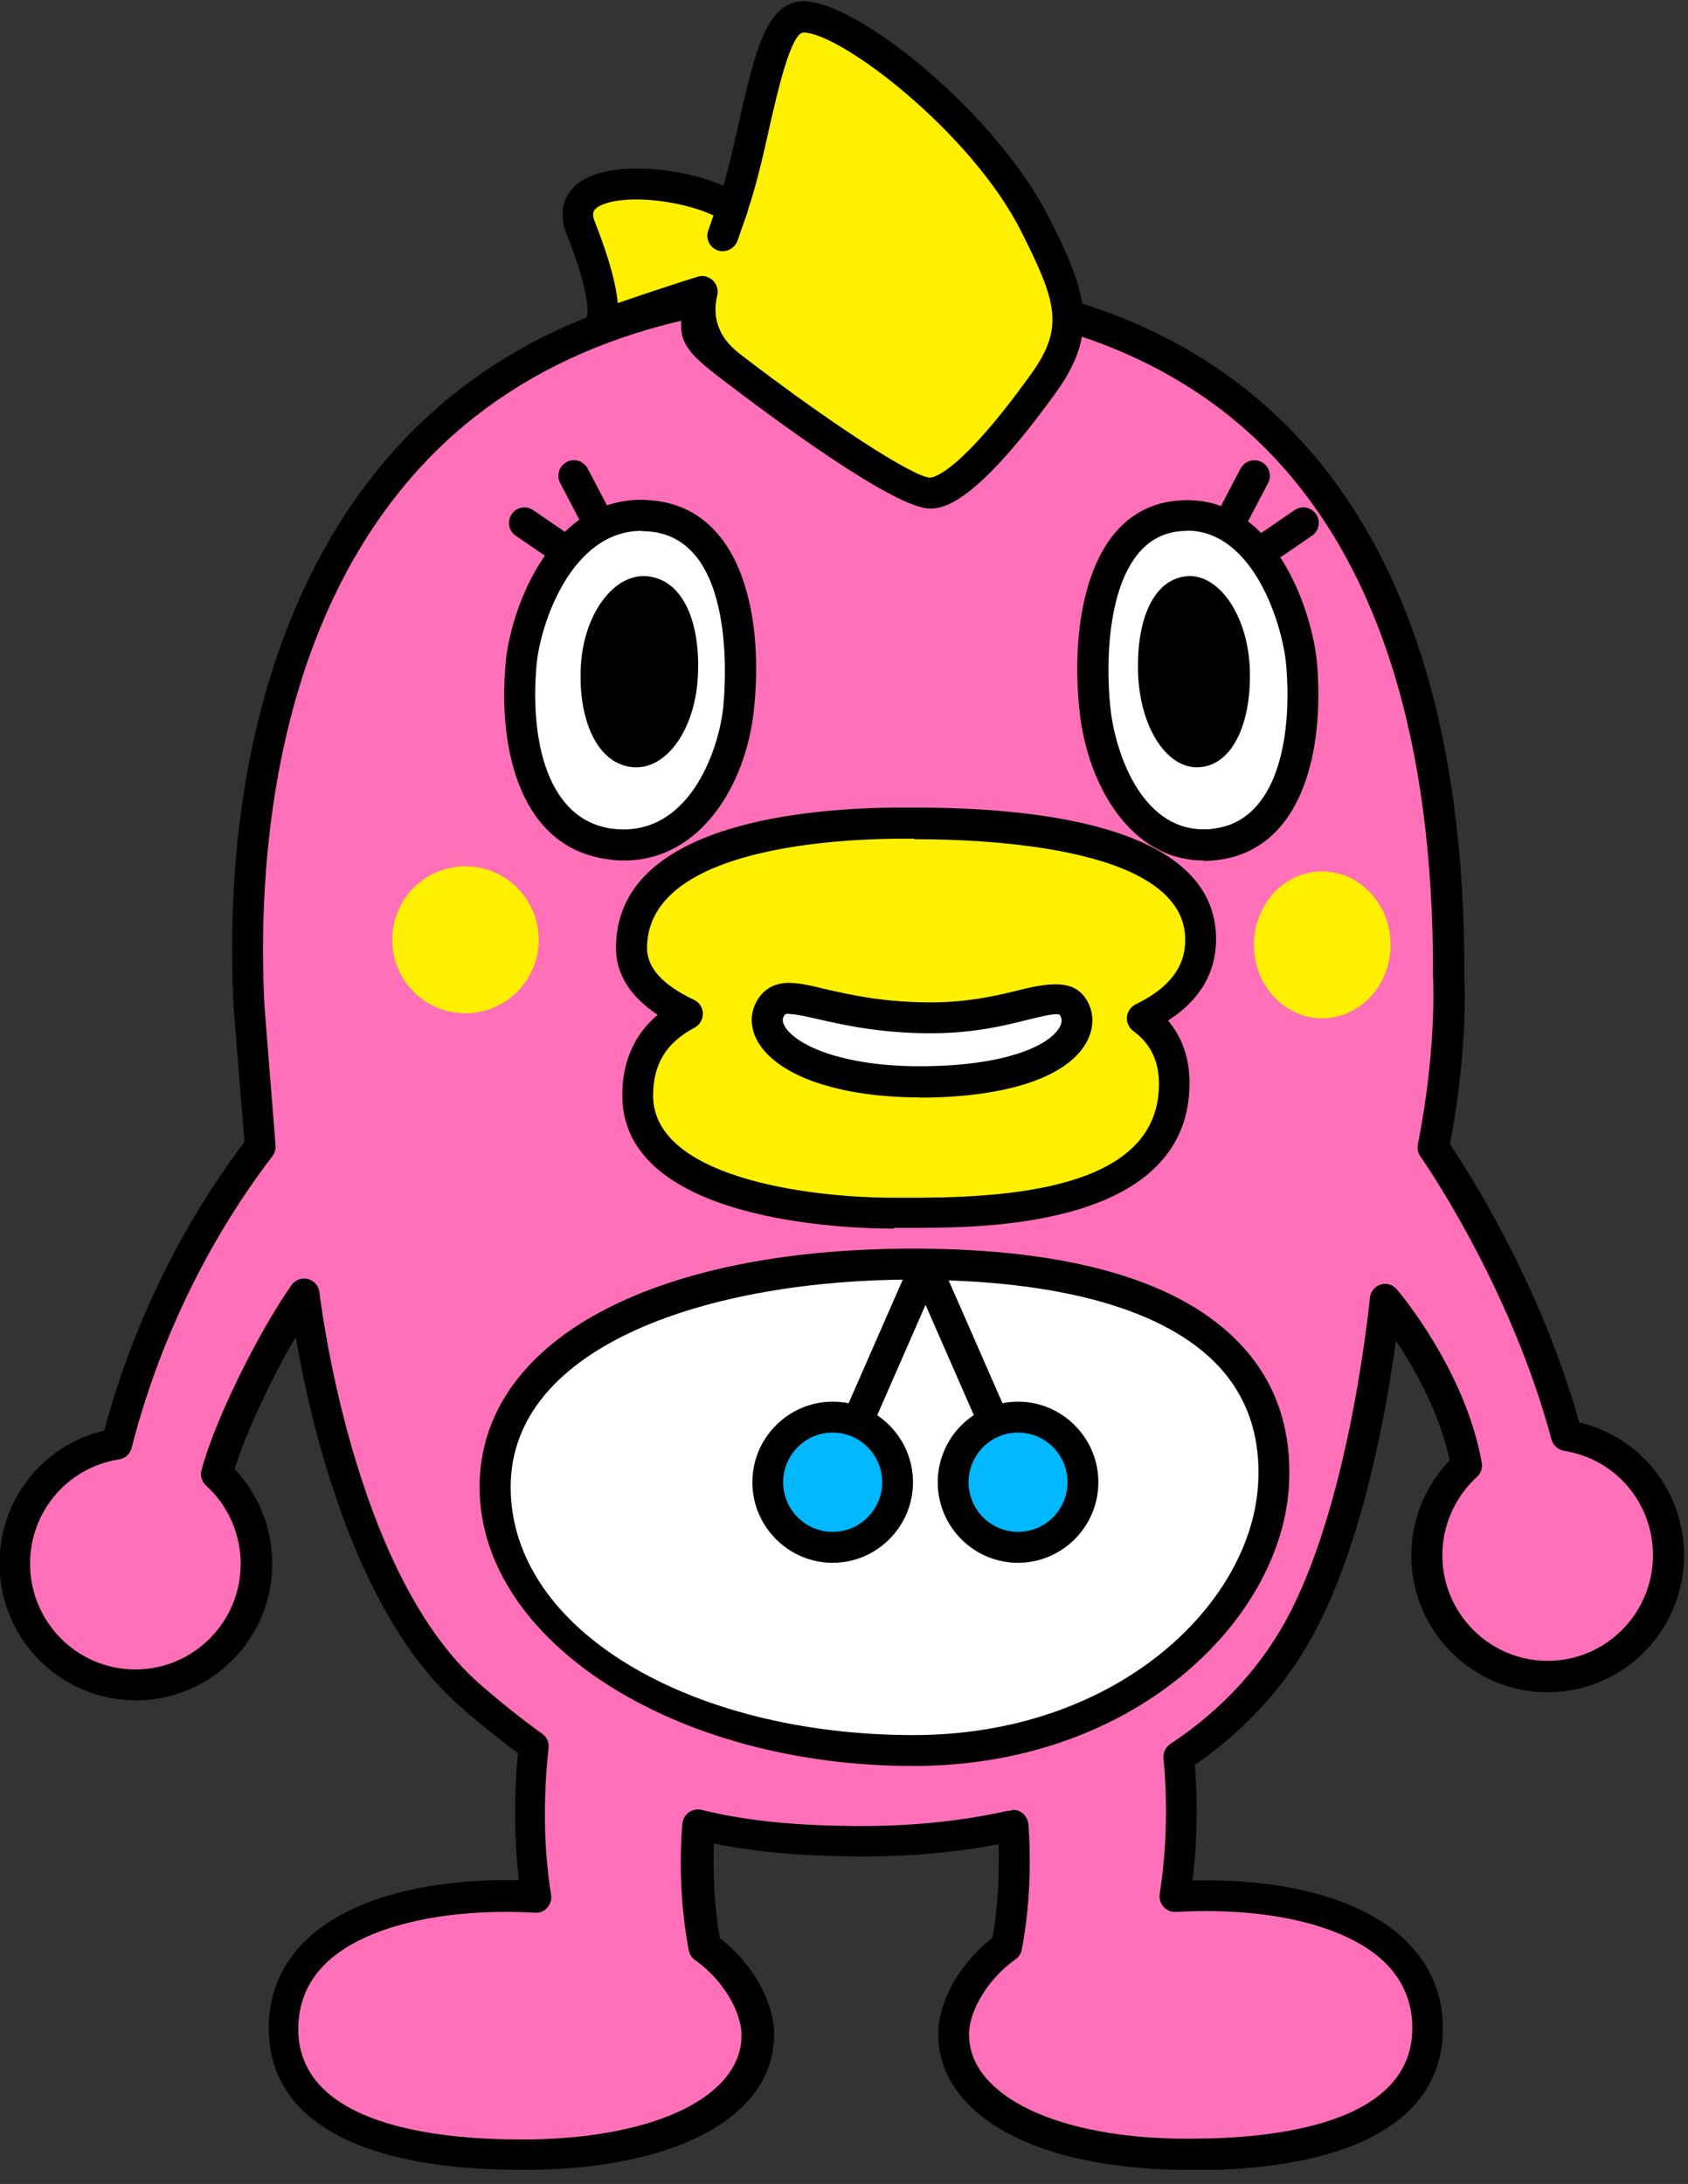 <svg width="109" height="141" viewBox="0 0 109 141" fill="none" xmlns="http://www.w3.org/2000/svg">
<rect x="0" y="0" width="109" height="141" fill="#333333" stroke="none"/>
<g clip-path="url(#clip0_55_1699)">
<path fill-rule="evenodd" clip-rule="evenodd" d="M101.194 92.653C98.438 82.331 92.583 74.055 92.583 74.055C93.887 67.512 93.578 62.899 93.578 62.899C93.659 42.044 86.859 18.506 54.992 18.506C23.125 18.506 15.004 43.025 16.113 64.911C16.113 64.911 16.52 70.211 16.83 74.022C14.482 77.048 9.981 83.771 7.567 93.209C3.849 93.798 0.995 97.036 0.995 100.946C0.995 105.264 4.485 108.781 8.807 108.781C13.128 108.781 16.618 105.28 16.618 100.946C16.618 98.639 15.623 96.578 14.058 95.139C14.857 92.113 17.515 86.682 19.717 83.509C19.717 83.509 21.755 101.894 30.399 109.419C31.818 110.662 33.188 111.741 34.525 112.706C34.084 116.763 34.297 120.018 34.688 122.439C25.849 121.948 18.265 124.614 18.363 131.075C18.461 137.111 25.637 139.238 34.443 139.09C43.25 138.959 49.056 135.852 48.99 131.288C48.958 129.374 47.539 127.068 45.566 125.677C45.044 122.848 44.978 120.132 45.174 117.777C48.322 118.546 51.746 118.857 55.807 118.857C59.248 118.857 62.461 118.513 65.413 117.859C65.592 120.083 65.527 122.913 65.005 125.677C63.032 127.068 61.613 129.358 61.581 131.288C61.515 135.852 67.305 138.959 76.128 139.09C84.95 139.221 92.126 137.111 92.208 131.075C92.305 124.631 84.738 121.964 75.883 122.439C76.258 120.165 76.47 116.976 76.128 113.442C79.715 111.071 82.472 107.996 84.282 104.43C88.31 96.447 89.451 83.918 89.451 83.918C89.451 83.918 93.692 88.891 94.703 94.615C93.137 96.055 92.142 98.116 92.142 100.422C92.142 104.74 95.632 108.257 99.954 108.257C104.276 108.257 107.766 104.757 107.766 100.422C107.766 96.513 104.912 93.29 101.194 92.685V92.653Z" fill="#FF70B8"/>
<path d="M76.927 140.088H76.111C71.626 140.006 67.81 139.205 65.054 137.716C62.135 136.146 60.553 133.856 60.586 131.255C60.618 129.129 62.021 126.708 64.092 125.105C64.5 122.733 64.532 120.558 64.483 119.069C61.744 119.593 58.841 119.854 55.807 119.854C51.991 119.854 48.876 119.593 46.104 119.02C46.022 121.081 46.136 123.126 46.479 125.121C48.55 126.724 49.953 129.162 49.985 131.272C50.067 136.489 43.967 139.941 34.46 140.088H33.644C23.239 140.088 17.45 136.898 17.352 131.092C17.32 128.883 18.07 126.97 19.603 125.416C22.277 122.701 27.268 121.261 33.514 121.392C33.204 118.808 33.171 116.06 33.449 113.181C32.209 112.281 30.986 111.283 29.73 110.187C22.832 104.168 20.043 91.818 19.097 86.322C17.466 89.103 15.868 92.522 15.15 94.844C16.7 96.48 17.58 98.672 17.58 100.946C17.58 105.82 13.634 109.778 8.774 109.778C3.914 109.778 -0.033 105.82 -0.033 100.946C-0.033 96.807 2.772 93.29 6.735 92.358C9.116 83.427 13.308 76.983 15.787 73.728C15.477 69.949 15.085 65.009 15.085 65.009C14.319 49.666 18.216 36.695 26.044 28.435C32.91 21.205 42.646 17.525 54.976 17.525C67.305 17.525 76.552 20.911 83.173 27.568C90.772 35.223 94.605 47.115 94.556 62.932C94.556 63.046 94.85 67.496 93.626 73.875C94.768 75.559 99.449 82.806 101.976 91.835C105.939 92.767 108.744 96.284 108.744 100.422C108.744 105.297 104.798 109.255 99.938 109.255C95.078 109.255 91.131 105.297 91.131 100.422C91.131 98.132 92.028 95.924 93.61 94.288C92.958 91.197 91.343 88.351 90.136 86.551C89.582 90.673 88.163 98.934 85.146 104.888C83.336 108.486 80.645 111.529 77.155 113.949C77.4 117.041 77.22 119.658 77.008 121.408C83.222 121.261 88.261 122.701 90.919 125.432C92.436 126.986 93.203 128.9 93.17 131.108C93.088 136.915 87.299 140.121 76.878 140.121L76.927 140.088ZM65.413 116.845C65.625 116.845 65.837 116.91 66 117.041C66.228 117.221 66.375 117.483 66.408 117.761C66.522 119.298 66.636 122.39 65.984 125.857C65.935 126.119 65.788 126.348 65.576 126.495C63.864 127.706 62.608 129.718 62.575 131.288C62.543 133.611 64.418 135.099 65.984 135.95C68.463 137.275 71.969 138.011 76.128 138.076H76.91C82.211 138.076 91.099 137.176 91.197 131.043C91.229 129.391 90.658 127.967 89.533 126.806C87.136 124.353 81.999 123.093 75.932 123.437C75.638 123.453 75.345 123.338 75.133 123.109C74.937 122.88 74.839 122.586 74.888 122.275C75.133 120.721 75.508 117.499 75.133 113.524C75.1 113.148 75.263 112.804 75.573 112.592C79.014 110.318 81.64 107.407 83.385 103.955C87.282 96.235 88.44 83.918 88.457 83.803C88.489 83.394 88.767 83.067 89.142 82.936C89.517 82.806 89.941 82.936 90.202 83.247C90.381 83.46 94.638 88.498 95.681 94.436C95.747 94.779 95.616 95.123 95.371 95.352C93.953 96.644 93.137 98.492 93.137 100.406C93.137 104.168 96.187 107.227 99.938 107.227C103.689 107.227 106.738 104.168 106.738 100.406C106.738 97.036 104.325 94.19 100.998 93.667C100.606 93.601 100.297 93.323 100.182 92.931C97.508 82.904 91.784 74.742 91.718 74.66C91.555 74.431 91.506 74.153 91.555 73.891C92.811 67.577 92.534 63.03 92.534 62.981C92.583 47.654 88.946 36.237 81.738 28.975C75.508 22.71 66.489 19.52 54.959 19.52C43.429 19.52 33.954 22.988 27.48 29.809C17.434 40.408 16.635 56.324 17.075 64.878C17.075 64.878 17.483 70.162 17.793 73.957C17.809 74.202 17.744 74.447 17.58 74.66C15.199 77.751 10.845 84.294 8.497 93.487C8.399 93.879 8.073 94.174 7.681 94.223C4.354 94.746 1.941 97.592 1.941 100.962C1.941 104.724 4.99 107.783 8.741 107.783C12.492 107.783 15.542 104.724 15.542 100.962C15.542 99.032 14.726 97.2 13.308 95.908C13.03 95.662 12.916 95.27 13.014 94.91C13.829 91.818 16.553 86.224 18.82 82.969C19.064 82.626 19.488 82.478 19.88 82.577C20.288 82.675 20.581 83.018 20.63 83.444C20.646 83.624 22.734 101.518 30.97 108.715C32.356 109.926 33.677 110.972 35.014 111.938C35.308 112.15 35.471 112.494 35.422 112.854C35.063 116.223 35.112 119.396 35.585 122.324C35.634 122.619 35.552 122.93 35.34 123.159C35.145 123.388 34.851 123.518 34.541 123.486C28.491 123.159 23.354 124.418 20.94 126.855C19.798 128.017 19.244 129.44 19.26 131.092C19.358 137.209 28.262 138.125 33.546 138.125H34.329C42.5 137.994 47.947 135.263 47.881 131.337C47.849 129.767 46.593 127.738 44.881 126.544C44.669 126.397 44.522 126.168 44.473 125.906C43.984 123.257 43.837 120.509 44.065 117.744C44.082 117.45 44.245 117.188 44.473 117.008C44.718 116.845 45.011 116.779 45.288 116.845C48.191 117.564 51.502 117.892 55.677 117.892C58.987 117.892 62.135 117.564 65.07 116.91C65.136 116.91 65.217 116.894 65.282 116.894L65.413 116.845Z" fill="black"/>
<path fill-rule="evenodd" clip-rule="evenodd" d="M37.509 14.711C35.96 10.786 44.506 11.505 47.294 13.436C49.056 8.299 49.48 1.25 51.763 1.102C54.6 0.906 63.554 7.972 66.848 14.548C69.099 19.03 69.898 21.238 67.386 24.706C64.891 28.19 61.907 31.723 60.096 31.837C58.286 31.968 50.083 25.9 47.148 23.642C44.587 21.68 44.669 21.565 45.321 18.817C43.25 19.455 38.7 21.025 38.7 21.025C38.7 21.025 39.662 20.207 37.493 14.711H37.509Z" fill="#FFF000"/>
<path d="M60.064 32.835C57.748 32.835 49.855 26.963 46.56 24.444C44.359 22.759 43.788 22.072 44.033 20.289C41.847 21.009 39.091 21.957 39.042 21.974C38.586 22.121 38.096 21.941 37.852 21.516C37.656 21.172 37.689 20.763 37.901 20.453C37.95 20.24 38.129 18.964 36.58 15.088C36.09 13.844 36.4 12.961 36.743 12.454C37.623 11.146 39.613 10.884 41.114 10.884C43.054 10.884 45.174 11.309 46.707 11.996C47.115 10.606 47.441 9.134 47.767 7.678C48.713 3.523 49.447 0.252 51.714 0.088C51.73 0.088 51.877 0.088 51.893 0.088C55.465 0.088 64.434 7.465 67.761 14.09C69.996 18.555 71.121 21.27 68.218 25.294C62.934 32.655 60.863 32.786 60.178 32.835C60.162 32.835 60.08 32.835 60.047 32.835H60.064ZM45.337 17.819C45.582 17.819 45.827 17.917 46.022 18.097C46.283 18.343 46.397 18.703 46.316 19.062C45.957 20.567 46.446 21.832 47.784 22.857C53.573 27.306 58.971 30.807 60.064 30.839C60.39 30.807 62.135 30.349 66.603 24.117C68.756 21.123 68.202 19.439 65.968 14.989C62.755 8.561 54.274 2.1 51.877 2.1C51.062 2.149 50.181 6.026 49.708 8.119C49.284 10.017 48.844 11.98 48.224 13.779C48.126 14.073 47.881 14.302 47.588 14.401C47.294 14.499 46.968 14.45 46.707 14.27C45.566 13.485 43.152 12.879 41.081 12.879C39.434 12.879 38.586 13.256 38.374 13.583C38.26 13.746 38.276 14.008 38.423 14.351C39.368 16.756 39.792 18.424 39.89 19.569C41.407 19.046 43.706 18.277 45.044 17.868C45.142 17.835 45.239 17.819 45.337 17.819Z" fill="black"/>
<path d="M46.675 16.216C46.56 16.216 46.446 16.2 46.349 16.167C45.827 15.987 45.549 15.415 45.729 14.891L46.349 13.125C46.528 12.601 47.099 12.323 47.62 12.503C48.142 12.683 48.42 13.256 48.24 13.779L47.62 15.546C47.474 15.955 47.082 16.216 46.675 16.216Z" fill="black"/>
<path fill-rule="evenodd" clip-rule="evenodd" d="M77.546 60.658C77.546 52.938 61.352 53.118 57.764 53.167C50.279 53.248 40.787 54.835 40.787 61.231C40.787 63.095 42.255 64.469 44.391 65.467C42.467 66.481 41.195 68.117 41.195 70.751C41.195 77.898 55.008 78.455 58.596 78.34C61.401 78.242 75.85 78.962 75.85 69.982C75.85 68.052 75.051 66.694 73.779 65.762C76.013 64.682 77.563 63.079 77.563 60.691L77.546 60.658Z" fill="#FFF000"/>
<path d="M57.715 79.322C54.78 79.322 40.184 78.913 40.184 70.718C40.184 68.542 40.95 66.808 42.467 65.516C40.69 64.339 39.776 62.883 39.776 61.198C39.776 53.494 51.029 52.218 57.732 52.136H59.02C67.908 52.136 78.525 53.608 78.525 60.626C78.525 62.801 77.481 64.568 75.426 65.892C76.34 66.972 76.812 68.33 76.812 69.916C76.812 79.142 63.798 79.24 59.526 79.273C59.151 79.273 58.841 79.273 58.612 79.273C58.351 79.273 58.058 79.273 57.715 79.273V79.322ZM59.036 54.148H57.764C52.953 54.214 41.782 55.015 41.782 61.214C41.782 62.474 42.793 63.602 44.816 64.551C45.158 64.715 45.386 65.058 45.386 65.434C45.386 65.811 45.191 66.171 44.848 66.35C43.022 67.316 42.173 68.706 42.173 70.734C42.173 75.936 51.942 77.326 57.715 77.326C58.025 77.326 58.319 77.326 58.547 77.326C58.792 77.326 59.118 77.326 59.526 77.326C66.098 77.277 74.839 76.459 74.839 69.982C74.839 68.51 74.301 67.381 73.176 66.563C72.898 66.35 72.735 66.007 72.768 65.663C72.801 65.32 73.013 65.009 73.323 64.846C75.492 63.799 76.535 62.441 76.535 60.675C76.535 54.802 64.288 54.181 59.036 54.181V54.148Z" fill="black"/>
<path fill-rule="evenodd" clip-rule="evenodd" d="M82.227 96.006C82.879 86.748 74.66 81.612 58.971 81.612C43.282 81.612 31.981 86.6 31.981 96.006C31.981 105.411 44.065 113.017 58.987 113.017C72.458 113.017 81.656 104.201 82.227 96.006Z" fill="white"/>
<path d="M58.971 114.015C43.527 114.015 30.97 105.935 30.97 96.006C30.97 86.65 41.962 80.614 58.955 80.614C69.164 80.614 76.307 82.708 80.156 86.846C82.439 89.3 83.466 92.407 83.222 96.071C82.618 104.708 73.176 114.015 58.987 114.015H58.971ZM58.971 82.61C46.039 82.61 32.976 86.748 32.976 96.006C32.976 105.264 44.636 112.02 58.987 112.02C72.034 112.02 80.694 103.677 81.232 95.941C81.444 92.865 80.596 90.265 78.704 88.22C75.296 84.556 68.479 82.626 58.971 82.626V82.61Z" fill="black"/>
<path fill-rule="evenodd" clip-rule="evenodd" d="M69.93 95.695C69.93 98.018 68.055 99.899 65.739 99.899C63.423 99.899 61.548 98.018 61.548 95.695C61.548 93.373 63.423 91.492 65.739 91.492C68.055 91.492 69.93 93.373 69.93 95.695Z" fill="#00B8FF"/>
<path d="M65.739 100.897C62.869 100.897 60.553 98.558 60.553 95.695C60.553 92.833 62.885 90.494 65.739 90.494C68.593 90.494 70.925 92.833 70.925 95.695C70.925 98.558 68.593 100.897 65.739 100.897ZM65.739 92.489C63.978 92.489 62.543 93.929 62.543 95.695C62.543 97.462 63.978 98.901 65.739 98.901C67.5 98.901 68.936 97.462 68.936 95.695C68.936 93.929 67.5 92.489 65.739 92.489Z" fill="black"/>
<path d="M64.076 92.603C63.684 92.603 63.325 92.374 63.162 91.998L58.857 82.168C58.629 81.661 58.857 81.072 59.363 80.843C59.868 80.614 60.455 80.843 60.684 81.35L64.989 91.18C65.217 91.688 64.989 92.276 64.483 92.505C64.353 92.571 64.222 92.587 64.076 92.587V92.603Z" fill="black"/>
<path fill-rule="evenodd" clip-rule="evenodd" d="M49.578 95.695C49.578 98.018 51.453 99.899 53.769 99.899C56.085 99.899 57.96 98.018 57.96 95.695C57.96 93.373 56.085 91.492 53.769 91.492C51.453 91.492 49.578 93.373 49.578 95.695Z" fill="#00B8FF"/>
<path d="M53.769 100.897C50.915 100.897 48.583 98.558 48.583 95.695C48.583 92.833 50.915 90.494 53.769 90.494C56.623 90.494 58.955 92.833 58.955 95.695C58.955 98.558 56.623 100.897 53.769 100.897ZM53.769 92.489C52.008 92.489 50.572 93.929 50.572 95.695C50.572 97.462 52.008 98.901 53.769 98.901C55.53 98.901 56.965 97.462 56.965 95.695C56.965 93.929 55.53 92.489 53.769 92.489Z" fill="black"/>
<path d="M55.449 92.603C55.318 92.603 55.171 92.571 55.041 92.522C54.535 92.293 54.307 91.704 54.535 91.197L58.841 81.366C59.069 80.859 59.656 80.63 60.162 80.859C60.667 81.088 60.896 81.677 60.667 82.184L56.362 92.015C56.199 92.391 55.824 92.62 55.449 92.62V92.603Z" fill="black"/>
<path d="M34.786 60.675C34.786 63.292 32.666 65.418 30.056 65.418C27.447 65.418 25.327 63.308 25.327 60.675C25.327 58.041 27.447 55.931 30.056 55.931C32.666 55.931 34.786 58.058 34.786 60.675Z" fill="#FFF000"/>
<path d="M80.971 61.002C80.971 63.619 82.945 65.745 85.374 65.745C87.804 65.745 89.794 63.619 89.794 61.002C89.794 58.385 87.821 56.258 85.374 56.258C82.928 56.258 80.971 58.385 80.971 61.002Z" fill="#FFF000"/>
<path fill-rule="evenodd" clip-rule="evenodd" d="M42.288 33.342C47.751 34.094 48.126 41.864 47.653 45.871C47.197 49.879 44.652 55.13 39.45 54.508C34.541 53.919 33.155 48.309 33.628 42.927C33.938 39.427 36.612 32.557 42.288 33.342Z" fill="white"/>
<path d="M40.298 55.555C39.988 55.555 39.678 55.538 39.352 55.489C33.644 54.803 32.144 48.505 32.649 42.829C32.959 39.198 35.813 31.428 42.434 32.344C48.093 33.113 49.333 40.179 48.664 45.986C48.142 50.599 45.288 55.555 40.298 55.555ZM41.423 34.274C36.906 34.274 34.867 40.277 34.639 43.009C34.231 47.753 35.308 52.987 39.597 53.51C44.408 54.066 46.365 48.603 46.691 45.757C46.74 45.315 47.849 35.109 42.173 34.34C41.913 34.307 41.668 34.291 41.44 34.291L41.423 34.274Z" fill="black"/>
<path fill-rule="evenodd" clip-rule="evenodd" d="M37.509 42.976C37.314 46.379 38.52 49.388 40.934 49.535C43.022 49.666 44.864 47.147 45.06 43.729C45.256 40.31 44.179 37.431 41.782 37.202C39.695 37.006 37.705 39.558 37.509 42.976Z" fill="black"/>
<path d="M38.602 34.683C38.243 34.683 37.901 34.487 37.721 34.144L36.172 31.183C35.911 30.692 36.107 30.087 36.596 29.825C37.085 29.564 37.689 29.76 37.95 30.251L39.499 33.211C39.76 33.702 39.564 34.307 39.075 34.569C38.928 34.651 38.765 34.683 38.618 34.683H38.602Z" fill="black"/>
<path d="M36.449 36.532C36.254 36.532 36.058 36.466 35.879 36.352L33.302 34.585C32.845 34.274 32.731 33.653 33.041 33.195C33.351 32.737 33.97 32.622 34.427 32.933L37.004 34.7C37.46 35.01 37.575 35.632 37.265 36.09C37.069 36.368 36.759 36.532 36.433 36.532H36.449Z" fill="black"/>
<path fill-rule="evenodd" clip-rule="evenodd" d="M75.818 33.342C70.632 34.094 70.273 41.864 70.713 45.871C71.153 49.879 73.567 55.13 78.509 54.508C83.173 53.919 84.494 48.309 84.053 42.927C83.76 39.427 81.216 32.557 75.818 33.342Z" fill="white"/>
<path d="M77.726 55.555C72.947 55.555 70.224 50.582 69.718 45.986C69.082 40.179 70.273 33.129 75.671 32.361C82.015 31.461 84.738 39.214 85.048 42.862C85.521 48.521 84.086 54.835 78.639 55.522C78.329 55.555 78.019 55.588 77.726 55.588V55.555ZM76.649 34.274C76.421 34.274 76.193 34.291 75.965 34.324C71.692 34.945 71.284 41.799 71.708 45.757C72.001 48.456 73.632 53.543 77.726 53.543C77.938 53.543 78.166 53.543 78.394 53.494C82.439 52.987 83.45 47.736 83.059 42.993C82.83 40.261 80.906 34.258 76.649 34.258V34.274Z" fill="black"/>
<path d="M79.438 34.683C79.275 34.683 79.128 34.651 78.981 34.569C78.492 34.307 78.297 33.702 78.558 33.211L80.107 30.25C80.368 29.76 80.971 29.58 81.46 29.825C81.95 30.087 82.145 30.692 81.884 31.183L80.335 34.143C80.156 34.487 79.813 34.683 79.454 34.683H79.438Z" fill="black"/>
<path d="M81.591 36.532C81.281 36.532 80.955 36.384 80.759 36.09C80.449 35.632 80.564 35.01 81.02 34.7L83.597 32.933C84.053 32.622 84.673 32.737 84.983 33.195C85.293 33.653 85.179 34.274 84.722 34.585L82.145 36.352C81.966 36.466 81.77 36.532 81.575 36.532H81.591Z" fill="black"/>
<path fill-rule="evenodd" clip-rule="evenodd" d="M80.694 42.976C80.873 46.379 79.732 49.388 77.432 49.535C75.443 49.666 73.698 47.147 73.502 43.729C73.323 40.31 74.334 37.431 76.617 37.202C78.606 37.006 80.498 39.558 80.694 42.976Z" fill="black"/>
<path fill-rule="evenodd" clip-rule="evenodd" d="M60.129 65.713C53.312 65.713 50.752 63.341 49.757 65.107C48.632 67.087 52.122 69.851 59.379 69.851C68.12 69.851 70.322 66.776 69.343 65.107C68.365 63.423 65.853 65.713 60.113 65.713H60.129Z" fill="white"/>
<path d="M59.379 70.849C54.225 70.849 50.23 69.475 48.941 67.266C48.436 66.383 48.403 65.434 48.876 64.617C49.317 63.848 50.018 63.455 50.947 63.455C51.583 63.455 52.317 63.619 53.247 63.848C54.829 64.208 56.998 64.715 60.096 64.715C62.624 64.715 64.532 64.24 65.918 63.897C68.104 63.357 69.457 63.341 70.191 64.6C70.681 65.434 70.648 66.432 70.126 67.348C68.854 69.573 64.924 70.865 59.346 70.865L59.379 70.849ZM50.964 65.451C50.703 65.451 50.687 65.484 50.621 65.598C50.54 65.745 50.491 65.925 50.67 66.252C51.388 67.496 54.421 68.837 59.379 68.837C64.989 68.837 67.761 67.479 68.414 66.334C68.577 66.056 68.593 65.811 68.479 65.598C68.43 65.5 68.414 65.484 68.185 65.484C67.794 65.484 67.158 65.647 66.408 65.827C64.924 66.203 62.885 66.71 60.113 66.71C56.786 66.71 54.389 66.154 52.807 65.794C52.008 65.614 51.371 65.467 50.947 65.467L50.964 65.451Z" fill="black"/>
</g>
<defs>
<clipPath id="clip0_55_1699">
<rect width="108.777" height="140" fill="white" transform="translate(0 0.088)"/>
</clipPath>
</defs>
</svg>
